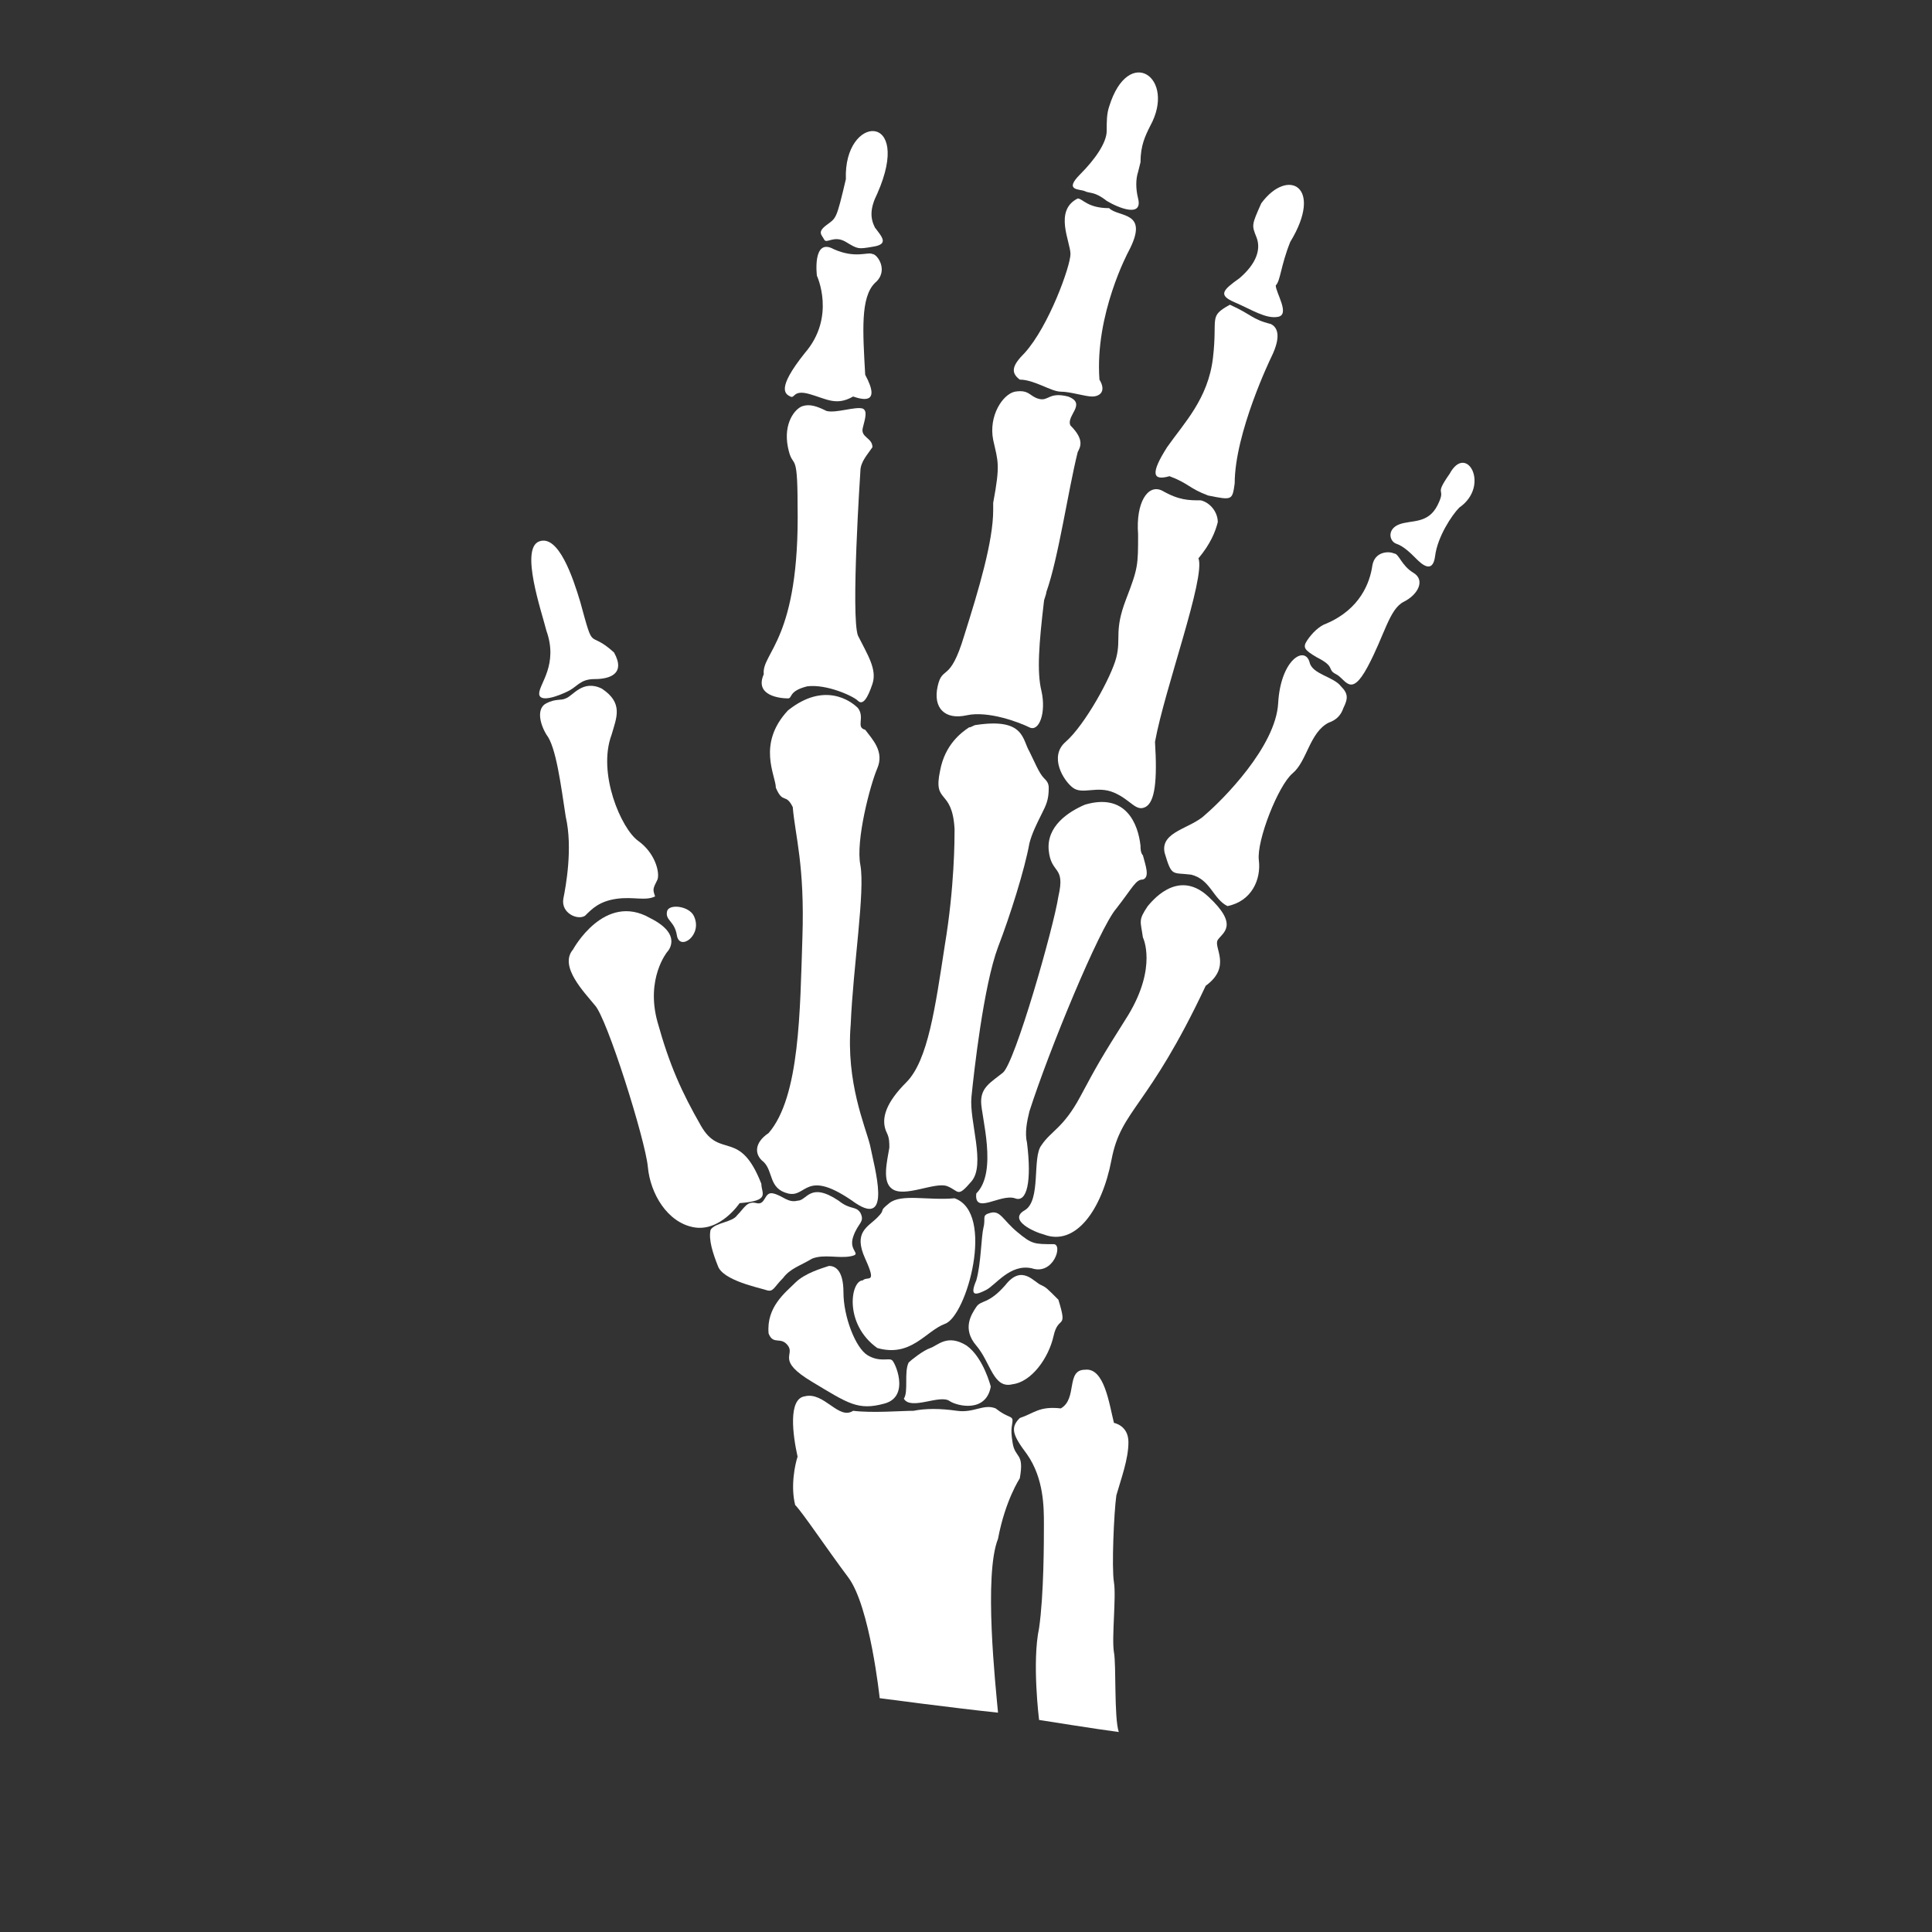 <svg width="80" height="80" viewBox="0 0 80 80" fill="none" xmlns="http://www.w3.org/2000/svg">
<rect x="0" y="0" width="80" height="80" fill="#333333" stroke="none"/>
<mask id="mask0_432_187" style="mask-type:alpha" maskUnits="userSpaceOnUse" x="0" y="0" width="80" height="80">
<circle cx="40" cy="40" r="40" fill="#C4C4C4"/>
</mask>
<g mask="url(#mask0_432_187)">
<path d="M46.126 58.919C46.126 58.919 46.726 59.019 46.726 59.718C46.726 60.419 46.426 61.218 46.226 61.919C46.126 62.618 46.026 64.918 46.126 65.519C46.226 66.118 46.026 67.819 46.126 68.418C46.226 68.918 46.126 71.118 46.326 71.719C45.526 71.618 43.026 71.219 43.026 71.219C43.026 71.219 42.726 68.819 43.026 67.418C43.226 66.019 43.226 63.819 43.226 63.118C43.226 62.419 43.226 61.218 42.526 60.218C41.926 59.419 41.826 59.118 42.226 58.718C42.826 58.519 43.026 58.218 43.926 58.319C44.626 57.919 44.126 56.718 44.926 56.718C45.726 56.618 45.926 58.118 46.126 58.919Z" fill="white"/>
<path d="M42.226 61.218C42.226 61.218 41.626 62.118 41.326 63.718C40.726 65.218 41.226 69.818 41.326 70.918C39.426 70.718 36.426 70.318 36.426 70.318C36.426 70.318 36.026 66.518 35.126 65.318C34.226 64.118 33.226 62.618 32.926 62.318C32.726 61.518 32.926 60.618 33.026 60.318C32.826 59.418 32.626 57.918 33.326 57.818C34.126 57.618 34.726 58.818 35.326 58.418C36.126 58.518 37.326 58.418 37.826 58.418C38.326 58.318 38.926 58.318 39.626 58.418C40.326 58.518 40.726 58.118 41.226 58.318C41.726 58.718 41.926 58.618 41.926 58.818C41.926 59.018 41.826 59.118 41.926 59.718C42.026 60.418 42.426 60.118 42.226 61.218Z" fill="white"/>
<path d="M34.326 52.419C34.026 52.519 33.326 52.718 32.926 53.118C32.526 53.519 31.726 54.118 31.826 55.218C32.026 55.718 32.326 55.319 32.626 55.718C32.926 56.118 32.126 56.319 33.626 57.218C35.126 58.118 35.526 58.419 36.626 58.118C37.726 57.819 37.026 56.319 36.926 56.319C36.826 56.218 36.426 56.419 35.926 56.118C35.426 55.819 34.926 54.519 34.926 53.519C34.926 52.519 34.526 52.419 34.326 52.419Z" fill="white"/>
<path d="M41.026 57.418C41.026 57.418 40.726 56.218 40.026 55.718C39.226 55.218 38.826 55.718 38.526 55.818C38.226 55.918 37.726 56.318 37.626 56.418C37.426 56.818 37.626 57.618 37.426 57.918C37.726 58.418 38.926 57.718 39.326 58.018C39.626 58.218 40.826 58.518 41.026 57.418Z" fill="white"/>
<path d="M43.126 53.218C42.826 53.118 42.326 52.319 41.626 53.218C40.926 54.019 40.626 53.819 40.426 54.118C40.226 54.419 39.826 55.019 40.426 55.718C41.026 56.419 41.126 57.519 41.926 57.319C42.726 57.218 43.426 56.218 43.626 55.319C43.826 54.419 44.226 55.118 43.826 53.819C43.326 53.319 43.326 53.319 43.126 53.218Z" fill="white"/>
<path d="M34.726 49.718C35.226 50.118 35.426 49.919 35.626 50.218C35.826 50.618 35.526 50.618 35.326 51.218C35.126 51.819 35.726 51.919 35.226 52.019C34.726 52.118 34.126 51.919 33.626 52.118C33.126 52.419 32.726 52.519 32.426 52.919C32.026 53.319 32.026 53.519 31.726 53.419C31.426 53.319 29.926 53.019 29.726 52.419C29.526 51.919 29.326 51.319 29.426 50.919C29.626 50.618 30.326 50.618 30.526 50.319C30.826 50.019 30.926 49.718 31.326 49.819C31.726 49.919 31.626 49.319 32.026 49.419C32.426 49.519 32.626 49.819 33.026 49.718C33.426 49.718 33.526 48.919 34.726 49.718Z" fill="white"/>
<path d="M39.526 49.618C38.426 49.718 37.326 49.418 36.826 49.818C36.326 50.218 36.726 50.018 36.326 50.418C35.926 50.818 35.326 51.018 35.826 52.118C36.326 53.218 35.926 52.818 35.726 53.018C35.226 53.018 34.926 54.818 36.326 55.818C37.726 56.218 38.326 55.118 39.126 54.818C40.026 54.518 41.226 50.218 39.526 49.618Z" fill="white"/>
<path d="M43.626 51.518C42.826 51.518 42.726 51.518 42.126 51.018C41.526 50.518 41.426 50.118 41.026 50.218C40.626 50.318 40.826 50.418 40.726 50.818C40.626 51.218 40.626 52.318 40.426 53.018C40.126 53.718 40.426 53.618 40.826 53.418C41.226 53.218 41.826 52.318 42.726 52.518C43.626 52.818 44.026 51.518 43.626 51.518Z" fill="white"/>
<path d="M27.626 39.419C27.626 39.419 26.726 40.519 27.226 42.319C27.726 44.118 28.226 45.218 29.026 46.618C29.826 48.019 30.626 46.718 31.526 49.019C31.526 49.419 31.926 49.718 30.626 49.819C30.626 49.819 29.826 51.019 28.726 50.819C27.626 50.618 26.926 49.419 26.826 48.319C26.726 47.218 25.126 42.118 24.626 41.618C24.226 41.118 23.126 40.019 23.726 39.319C23.726 39.319 25.026 36.919 26.926 38.019C28.326 38.718 27.626 39.419 27.626 39.419Z" fill="white"/>
<path d="M28.726 37.919C28.526 37.519 27.726 37.419 27.626 37.718C27.526 38.118 27.926 38.118 28.026 38.718C28.126 39.419 29.126 38.718 28.726 37.919Z" fill="white"/>
<path d="M25.326 30.419C24.726 32.019 25.726 34.319 26.426 34.819C27.126 35.319 27.326 36.118 27.226 36.419C27.026 36.819 27.026 36.819 27.126 37.118C26.726 37.319 26.226 37.118 25.526 37.218C24.826 37.319 24.526 37.618 24.226 37.919C23.926 38.118 23.226 37.819 23.326 37.218C23.426 36.718 23.726 35.118 23.426 33.819C23.226 32.519 23.026 30.919 22.626 30.419C22.326 29.919 22.226 29.319 22.626 29.119C23.026 28.919 23.226 29.018 23.426 28.919C23.726 28.819 24.126 28.119 24.926 28.518C25.826 29.119 25.526 29.718 25.326 30.419Z" fill="white"/>
<path d="M24.026 24.919C23.726 23.919 23.126 22.119 22.326 22.419C21.526 22.718 22.426 25.319 22.626 26.119C23.126 27.518 22.326 28.319 22.326 28.718C22.326 29.119 23.126 28.819 23.526 28.619C23.926 28.419 24.026 28.119 24.626 28.119C25.226 28.119 25.926 27.919 25.426 27.018C24.326 26.018 24.626 27.119 24.026 24.919Z" fill="white"/>
<path d="M35.526 29.318C35.226 29.018 34.126 28.218 32.626 29.418C31.326 30.818 32.126 32.118 32.126 32.618C32.426 33.318 32.526 32.818 32.826 33.418C32.926 34.618 33.326 35.818 33.226 38.818C33.126 41.818 33.126 45.418 31.826 46.918C31.226 47.318 31.226 47.818 31.626 48.118C32.026 48.518 31.826 49.218 32.626 49.418C33.426 49.618 33.326 48.318 35.426 49.818C36.926 50.818 36.226 48.418 36.026 47.418C35.826 46.618 35.026 44.818 35.226 42.418C35.326 40.018 35.826 36.918 35.626 35.818C35.426 34.818 36.026 32.518 36.326 31.818C36.626 31.118 36.126 30.618 35.826 30.218C35.426 30.118 35.826 29.718 35.526 29.318Z" fill="white"/>
<path d="M35.626 19.518C35.626 19.518 35.226 25.518 35.526 26.319C35.926 27.119 36.326 27.718 36.126 28.319C35.926 28.919 35.726 29.218 35.526 29.018C35.326 28.819 34.226 28.319 33.426 28.419C32.626 28.619 32.826 28.919 32.626 28.919C32.326 28.919 31.226 28.819 31.626 27.919C31.526 27.018 33.126 26.518 33.026 20.919C33.026 18.518 32.826 19.518 32.626 18.518C32.426 17.518 32.926 16.919 33.226 16.819C33.526 16.718 33.826 16.819 34.226 17.018C34.626 17.119 35.426 16.819 35.726 16.919C35.926 17.018 35.826 17.319 35.726 17.718C35.626 18.119 36.126 18.119 36.126 18.518C35.926 18.819 35.626 19.119 35.626 19.518Z" fill="white"/>
<path d="M33.826 11.418C33.826 11.418 34.626 13.118 33.326 14.618C32.126 16.119 32.526 16.319 32.726 16.419C32.926 16.518 32.826 16.119 33.526 16.319C34.226 16.518 34.626 16.819 35.326 16.419C35.626 16.518 36.526 16.819 35.826 15.518C35.726 13.719 35.626 12.319 36.226 11.719C36.826 11.219 36.326 10.518 36.126 10.518C35.926 10.418 35.426 10.719 34.526 10.319C33.626 9.818 33.826 11.418 33.826 11.418Z" fill="white"/>
<path d="M36.326 8.018C37.826 4.618 34.926 4.718 35.026 7.418C34.626 9.118 34.626 9.018 34.226 9.318C33.826 9.618 34.026 9.718 34.126 9.918C34.226 10.118 34.526 9.718 35.026 10.018C35.526 10.319 35.526 10.319 36.126 10.219C36.826 10.118 36.526 9.818 36.226 9.418C36.026 9.018 36.026 8.618 36.326 8.018Z" fill="white"/>
<path d="M43.426 32.618C43.426 32.419 43.326 32.319 43.226 32.218C43.026 32.019 42.826 31.518 42.626 31.119C42.326 30.619 42.426 29.718 40.426 30.018C40.326 30.018 40.226 30.119 40.126 30.119C39.826 30.319 39.126 30.819 38.926 31.919C38.626 33.319 39.426 32.618 39.526 34.319C39.526 34.319 39.526 34.319 39.526 34.419C39.526 34.718 39.526 36.718 39.126 39.118C38.726 41.718 38.426 43.919 37.526 44.819C36.726 45.618 36.426 46.319 36.726 46.919C36.826 47.118 36.826 47.319 36.826 47.519C36.726 48.118 36.526 48.919 36.926 49.218C37.426 49.618 38.726 48.919 39.226 49.118C39.726 49.319 39.626 49.618 40.226 48.919C40.826 48.218 40.126 46.419 40.226 45.419C40.326 44.419 40.726 40.819 41.326 39.218C41.826 37.919 42.426 36.019 42.626 34.919C42.726 34.519 42.926 34.118 43.126 33.718C43.326 33.319 43.426 33.118 43.426 32.618Z" fill="white"/>
<path d="M44.626 18.718C44.226 20.319 43.826 23.119 43.326 24.518C43.326 24.619 43.226 24.819 43.226 24.919C43.026 26.619 42.926 27.819 43.126 28.619C43.326 29.518 43.026 30.319 42.626 30.119C42.226 29.919 40.926 29.419 40.026 29.619C39.126 29.819 38.626 29.319 38.826 28.419C39.026 27.518 39.326 28.319 39.926 26.319C40.526 24.419 41.126 22.419 41.126 21.119C41.126 21.018 41.126 20.919 41.126 20.819C41.426 19.218 41.326 19.119 41.126 18.218C40.926 17.218 41.526 16.319 42.026 16.218C42.626 16.119 42.626 16.419 43.026 16.518C43.426 16.619 43.426 16.218 44.226 16.419C45.026 16.718 44.126 17.218 44.326 17.619C44.926 18.218 44.726 18.518 44.626 18.718Z" fill="white"/>
<path d="M46.726 10.418C46.726 10.418 45.326 13.018 45.526 15.719C45.826 16.218 45.526 16.419 45.226 16.419C44.926 16.419 44.326 16.218 43.926 16.218C43.526 16.218 42.826 15.719 42.226 15.719C41.826 15.418 41.926 15.118 42.426 14.618C43.426 13.518 44.326 11.018 44.326 10.518C44.326 10.018 43.626 8.719 44.626 8.219C44.826 8.219 45.026 8.619 45.926 8.619C46.326 9.019 47.626 8.719 46.726 10.418Z" fill="white"/>
<path d="M47.626 5.218C48.726 3.218 46.726 1.818 45.926 4.418C45.826 4.718 45.826 5.018 45.826 5.418C45.826 5.918 45.326 6.618 44.726 7.218C44.026 7.918 44.726 7.818 44.926 7.918C45.126 8.018 45.326 7.918 45.826 8.318C46.326 8.618 47.326 9.018 47.126 8.218C47.026 7.818 47.026 7.418 47.126 7.118L47.226 6.718C47.226 6.018 47.426 5.618 47.626 5.218Z" fill="white"/>
<path d="M47.226 35.019C47.126 34.118 46.626 32.819 44.926 33.319C44.226 33.618 43.326 34.218 43.426 35.218C43.526 36.218 44.126 35.819 43.826 37.118C43.626 38.419 42.026 44.019 41.526 44.419C41.026 44.819 40.626 45.019 40.626 45.618C40.626 46.218 41.326 48.519 40.426 49.419C40.326 50.319 41.426 49.419 42.026 49.618C42.526 49.819 42.726 48.919 42.526 47.319C42.426 46.919 42.526 46.419 42.626 46.019C43.426 43.519 45.526 38.419 46.226 37.618C46.926 36.718 47.026 36.419 47.326 36.419C47.626 36.319 47.426 35.819 47.326 35.419C47.226 35.319 47.226 35.118 47.226 35.019Z" fill="white"/>
<path d="M47.326 38.819C47.326 38.819 47.926 40.019 46.726 42.019C45.526 43.919 45.426 44.118 44.726 45.419C44.026 46.718 43.526 46.819 43.126 47.419C42.726 47.919 43.126 49.718 42.426 50.118C41.726 50.519 42.826 51.019 43.226 51.118C44.526 51.618 45.626 50.118 46.026 48.019C46.426 45.919 47.526 45.919 49.926 40.819C51.026 40.019 50.226 39.218 50.426 38.919C50.626 38.618 51.326 38.319 50.026 37.118C48.726 35.919 47.626 37.419 47.526 37.519C47.126 38.118 47.226 38.118 47.326 38.819Z" fill="white"/>
<path d="M48.126 20.319C47.526 20.018 47.026 20.819 47.126 22.119C47.126 23.419 47.126 23.518 46.626 24.819C46.126 26.119 46.426 26.419 46.226 27.218C46.026 28.018 44.926 30.018 44.126 30.718C43.426 31.319 44.026 32.319 44.426 32.618C44.826 32.919 45.426 32.519 46.126 32.819C46.826 33.118 47.026 33.618 47.426 33.419C47.826 33.218 47.926 32.319 47.826 30.718C48.226 28.518 49.926 23.919 49.626 23.119C50.126 22.518 50.326 22.018 50.426 21.619C50.426 21.218 50.126 20.819 49.726 20.718C49.226 20.718 48.826 20.718 48.126 20.319Z" fill="white"/>
<path d="M52.626 14.819C52.626 14.819 51.126 17.919 51.126 20.018C51.026 20.718 51.026 20.718 50.026 20.518C49.226 20.218 49.226 20.018 48.426 19.718C47.726 19.919 47.626 19.619 48.326 18.518C49.026 17.518 50.026 16.518 50.226 14.819C50.426 13.118 50.026 13.118 50.926 12.618C51.826 13.018 51.826 13.219 52.626 13.418C52.826 13.518 53.126 13.819 52.626 14.819Z" fill="white"/>
<path d="M53.426 10.018C54.826 7.719 53.326 6.919 52.226 8.419C51.826 9.319 51.826 9.319 52.026 9.819C52.226 10.319 52.026 10.918 51.326 11.518C50.626 12.018 50.426 12.219 51.126 12.518C51.826 12.819 52.426 13.219 52.926 13.118C53.426 13.018 52.826 12.118 52.826 11.819C53.026 11.618 53.026 11.018 53.426 10.018Z" fill="white"/>
<path d="M54.226 27.419C54.026 26.718 53.026 27.319 52.926 29.119C52.826 30.919 50.626 33.118 49.926 33.718C49.326 34.319 48.026 34.419 48.226 35.319C48.526 36.319 48.526 36.118 49.326 36.218C50.126 36.419 50.226 37.218 50.826 37.519C51.826 37.319 52.226 36.419 52.126 35.618C52.026 34.819 52.926 32.519 53.526 32.019C54.126 31.518 54.226 30.319 55.026 29.919C55.326 29.819 55.526 29.619 55.626 29.319C55.826 28.919 55.826 28.718 55.526 28.419C55.226 28.018 54.326 27.919 54.226 27.419Z" fill="white"/>
<path d="M56.826 23.419C56.726 24.119 56.326 25.218 54.926 25.819C54.626 25.919 54.326 26.218 54.126 26.518C53.926 26.819 54.026 26.919 54.526 27.218C55.326 27.619 54.926 27.718 55.326 27.919C55.726 28.119 55.926 28.919 56.626 27.619C57.326 26.319 57.526 25.218 58.126 24.919C58.726 24.619 59.026 24.018 58.526 23.718C58.026 23.419 57.926 22.919 57.726 22.919C57.526 22.819 56.926 22.819 56.826 23.419Z" fill="white"/>
<path d="M60.426 21.018C61.726 20.119 60.726 18.319 60.026 19.619C59.326 20.619 59.926 20.119 59.526 20.919C59.126 21.718 58.426 21.518 57.926 21.718C57.426 21.919 57.526 22.419 57.826 22.518C58.126 22.619 58.426 22.919 58.626 23.119C58.826 23.319 59.326 23.819 59.426 23.018C59.526 22.218 60.126 21.319 60.426 21.018Z" fill="white"/>
</g>
</svg>
